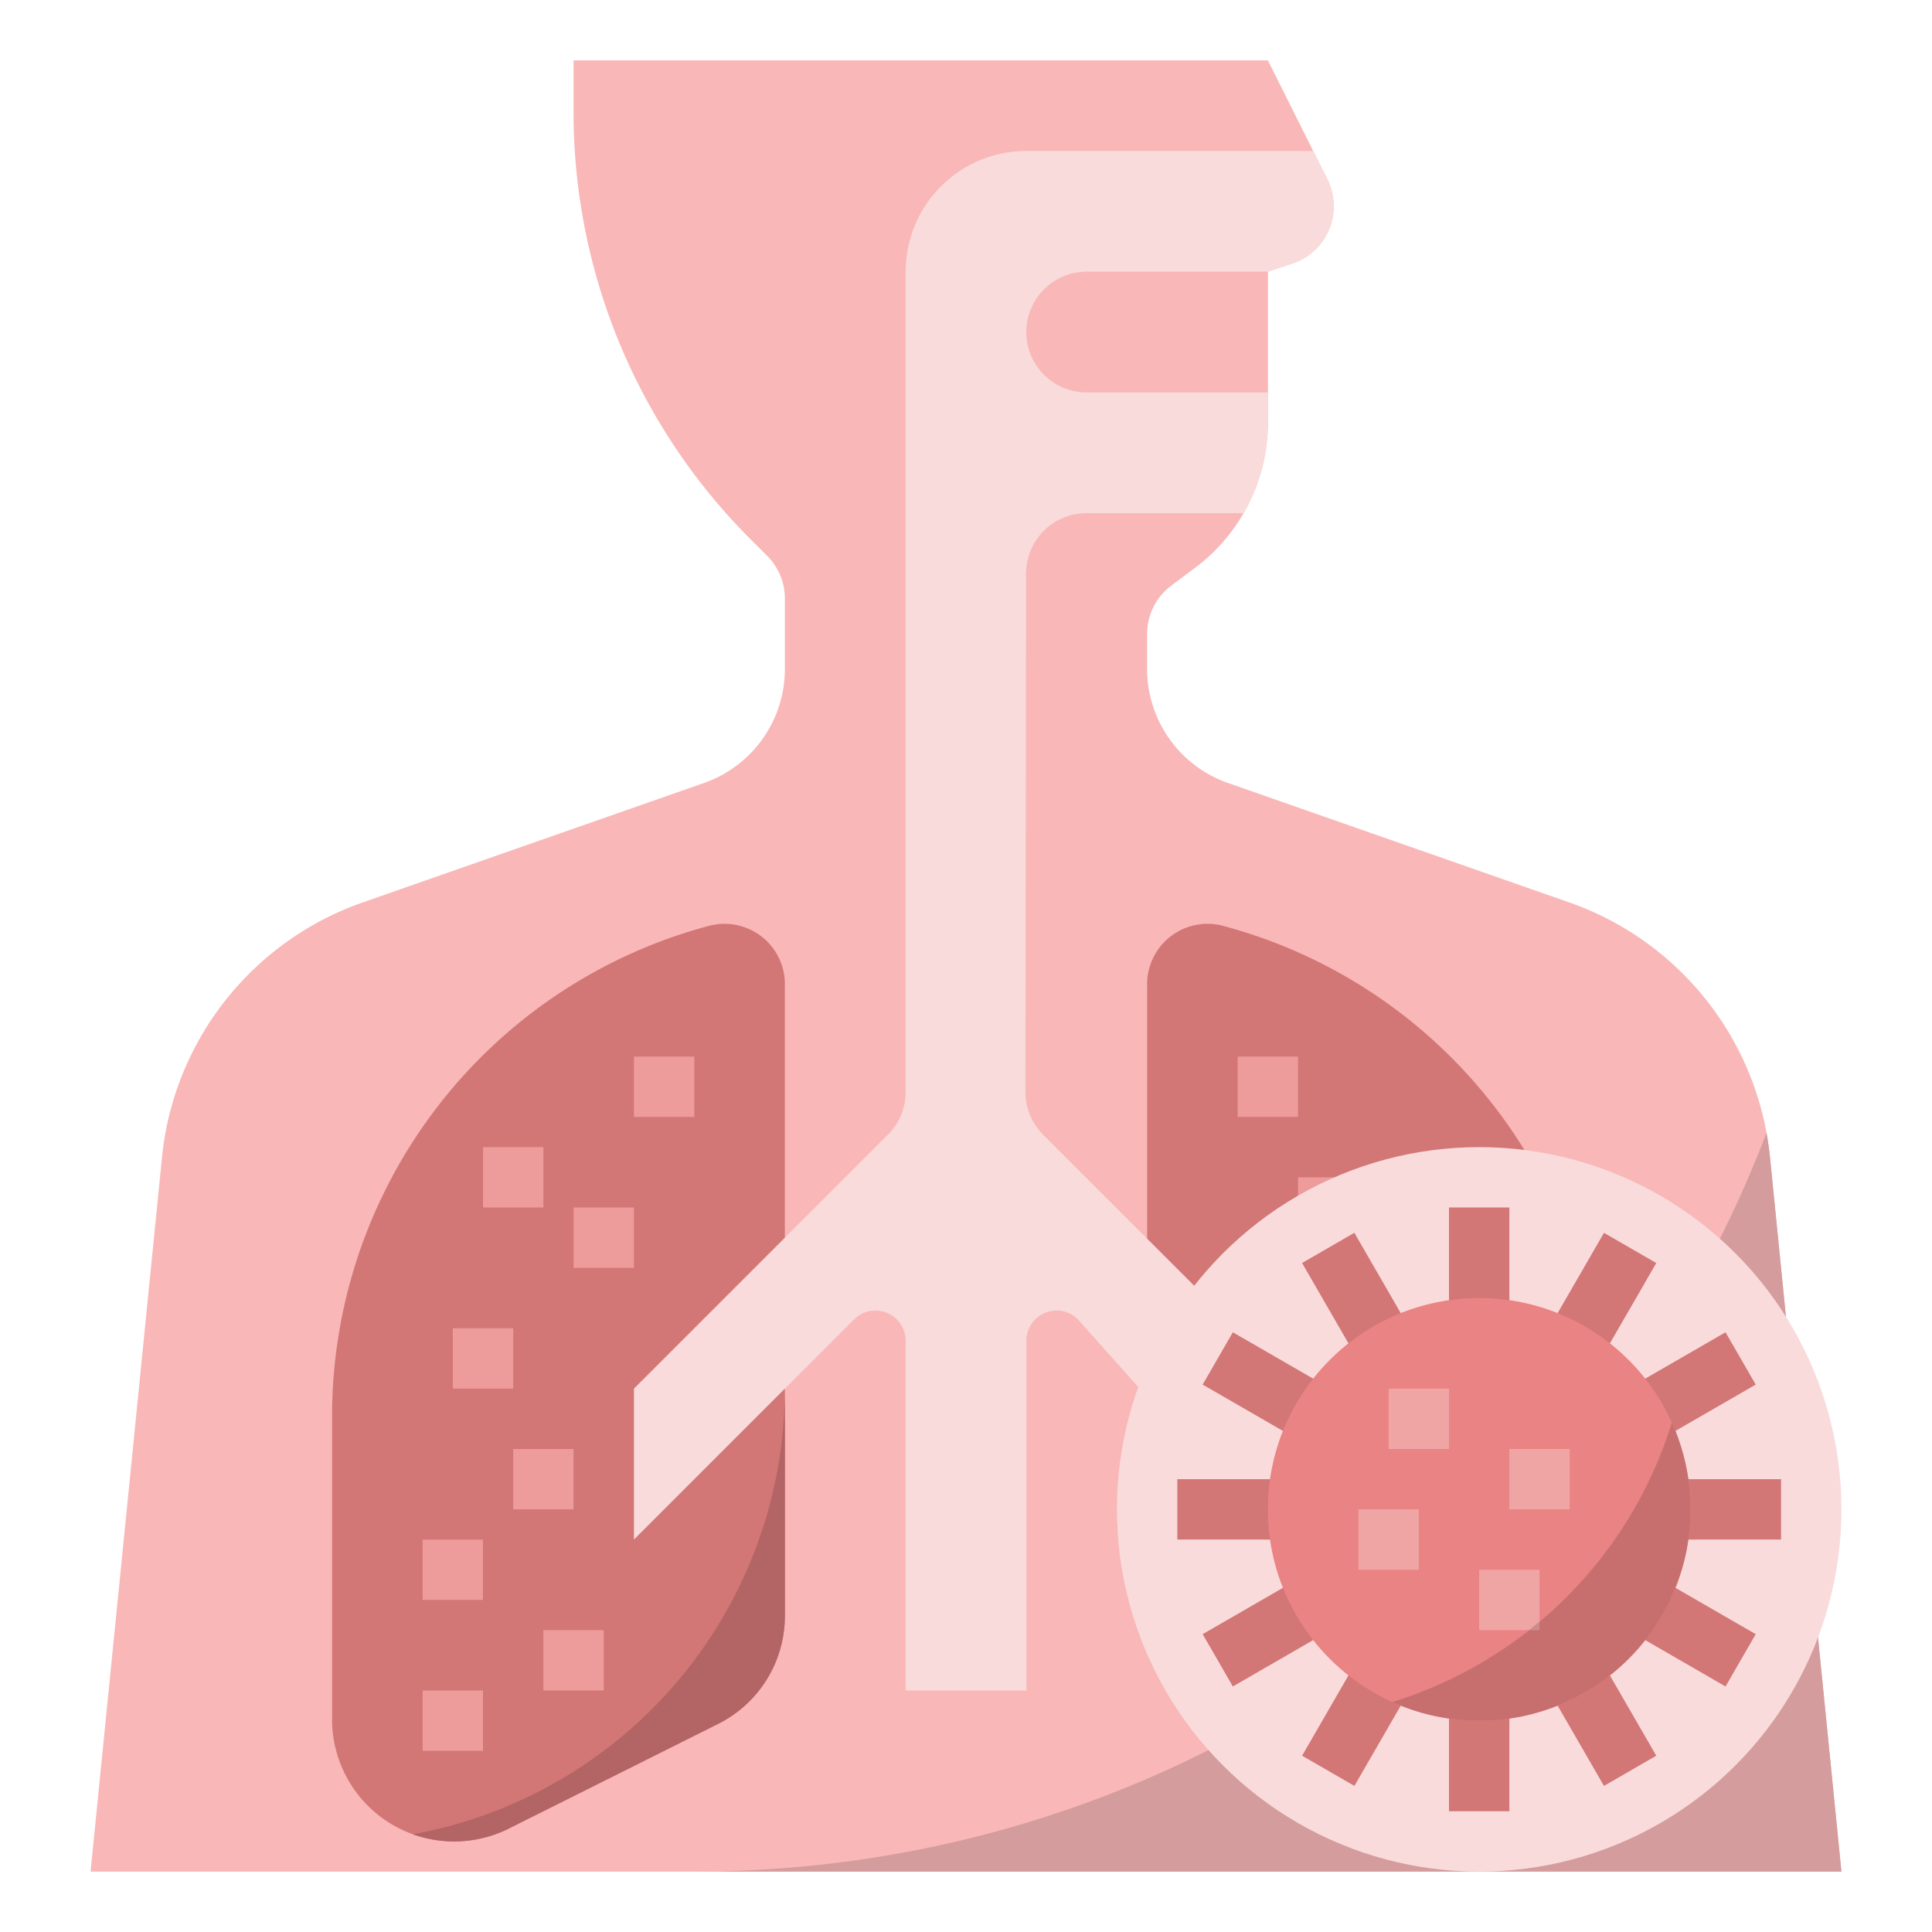 <?xml version="1.0" ?><svg viewBox="0 0 512 512" xmlns="http://www.w3.org/2000/svg"><defs><style>.cls-1{fill:#f9b7b7;}.cls-2{fill:#d49c9c;}.cls-3{fill:#d27676;}.cls-4{fill:#ee9b9b;}.cls-5{fill:#f9dbdb;}.cls-6{fill:#ea8383;}.cls-7{fill:#f0a5a5;}.cls-8{fill:#c76f6f;}.cls-9{fill:#cc8c8c;}.cls-10{fill:#b36464;}</style></defs><g data-name="/ FLAT" id="_FLAT"><path class="cls-1" d="M469.071,306.712a80.001,80.001,0,0,0-53.175-67.548L325.429,207.5A32,32,0,0,1,304,177.297V168a16,16,0,0,1,6.4-12.8l6.4-4.8A48,48,0,0,0,336,112V72l6.499-2.166a16,16,0,0,0,9.251-22.334L336,16H152V29.726a160,160,0,0,0,46.863,113.137l4.451,4.451A16,16,0,0,1,208,158.627v18.669A32,32,0,0,1,186.571,207.5L96.104,239.164a80,80,0,0,0-53.175,67.548L24,496H488Z"/><path class="cls-2" d="M468.145,300.23C424.525,414.681,313.768,496,184,496H488L469.071,306.712C468.853,304.526,468.536,302.366,468.145,300.23Z"/><path class="cls-3" d="M324.123,245.366h0A134.545,134.545,0,0,1,424,375.367v80.272A32.361,32.361,0,0,1,391.639,488h-0a32.36,32.36,0,0,1-14.472-3.417l-55.478-27.739A32,32,0,0,1,304,428.223V260.826A16,16,0,0,1,324.123,245.366Z"/><path class="cls-3" d="M187.877,245.366h-0A134.545,134.545,0,0,0,88,375.367v80.272A32.361,32.361,0,0,0,120.361,488h0a32.36,32.36,0,0,0,14.472-3.417l55.478-27.739A32,32,0,0,0,208,428.223V260.826A16,16,0,0,0,187.877,245.366Z"/><rect class="cls-4" height="16" width="16" x="168" y="280"/><rect class="cls-4" height="16" width="16" x="128" y="304"/><rect class="cls-4" height="16" width="16" x="120" y="352"/><rect class="cls-4" height="16" width="16" x="136" y="384"/><rect class="cls-4" height="16" width="16" x="144" y="432"/><rect class="cls-4" height="16" width="16" x="112" y="448"/><rect class="cls-4" height="16" width="16" x="112" y="408"/><rect class="cls-4" height="16" width="16" x="152" y="320"/><rect class="cls-4" height="16" width="16" x="328" y="280"/><rect class="cls-4" height="16" width="16" x="344" y="312"/><path class="cls-5" d="M240,355.314V448h32V355.314a8,8,0,0,1,13.657-5.657L352,424l-.125-47.875L276.436,300.686a16,16,0,0,1-4.686-11.314l.172-137.394a16,16,0,0,1,16-15.979h41.644A47.984,47.984,0,0,0,336,112v-8H287.981a16,16,0,0,1-16-15.981V87.981a16,16,0,0,1,16-15.981H336l6.499-2.166a16,16,0,0,0,9.251-22.334L348,40H272a32,32,0,0,0-32,32V289.373a16,16,0,0,1-4.686,11.314L168,368v40l58.343-58.343A8,8,0,0,1,240,355.314Z"/><circle class="cls-5" cx="392" cy="400" r="96"/><rect class="cls-3" height="32" width="16" x="384" y="320"/><rect class="cls-3" height="34.506" transform="matrix(0.866, -0.5, 0.5, 0.866, -124.514, 226.62)" width="16" x="352.626" y="328.406"/><rect class="cls-3" height="31.648" transform="translate(-150.411 475.305) rotate(-60)" width="16" x="328.422" y="352.088"/><rect class="cls-3" height="16" width="32" x="312" y="392"/><rect class="cls-3" height="16" transform="translate(-170.972 226.101) rotate(-30)" width="31.648" x="320.598" y="424.088"/><rect class="cls-3" height="16" transform="translate(-215.337 539.483) rotate(-60)" width="30.146" x="344.463" y="448.228"/><rect class="cls-3" height="32" width="16" x="384" y="448"/><rect class="cls-3" height="30.146" transform="translate(-171.248 273.357) rotate(-30)" width="16" x="416.463" y="441.155"/><rect class="cls-3" height="29.832" transform="translate(-150.41 604.568) rotate(-60)" width="16" x="440.364" y="417.626"/><rect class="cls-3" height="16" width="32" x="440" y="392"/><rect class="cls-3" height="16" transform="translate(-123.659 273.411) rotate(-30)" width="29.832" x="433.448" y="359.458"/><rect class="cls-3" height="16" transform="translate(-85.483 539.482) rotate(-60)" width="30.146" x="409.39" y="335.771"/><circle class="cls-6" cx="392" cy="400" r="56"/><rect class="cls-7" height="16" width="16" x="368" y="368"/><rect class="cls-7" height="16" width="16" x="400" y="384"/><rect class="cls-7" height="16" width="16" x="360" y="400"/><rect class="cls-7" height="16" width="16" x="392" y="416"/><path class="cls-8" d="M369,451.056a55.994,55.994,0,0,0,74.056-74.056A112.252,112.252,0,0,1,369,451.056Z"/><path class="cls-9" d="M408,432v-2.217q-1.343,1.129-2.721,2.217Z"/><path class="cls-10" d="M109.406,486.094A32.299,32.299,0,0,0,120.361,488h0a32.36,32.36,0,0,0,14.472-3.417l55.478-27.739A32,32,0,0,0,208,428.223V368A120.035,120.035,0,0,1,109.406,486.094Z"/></g></svg>